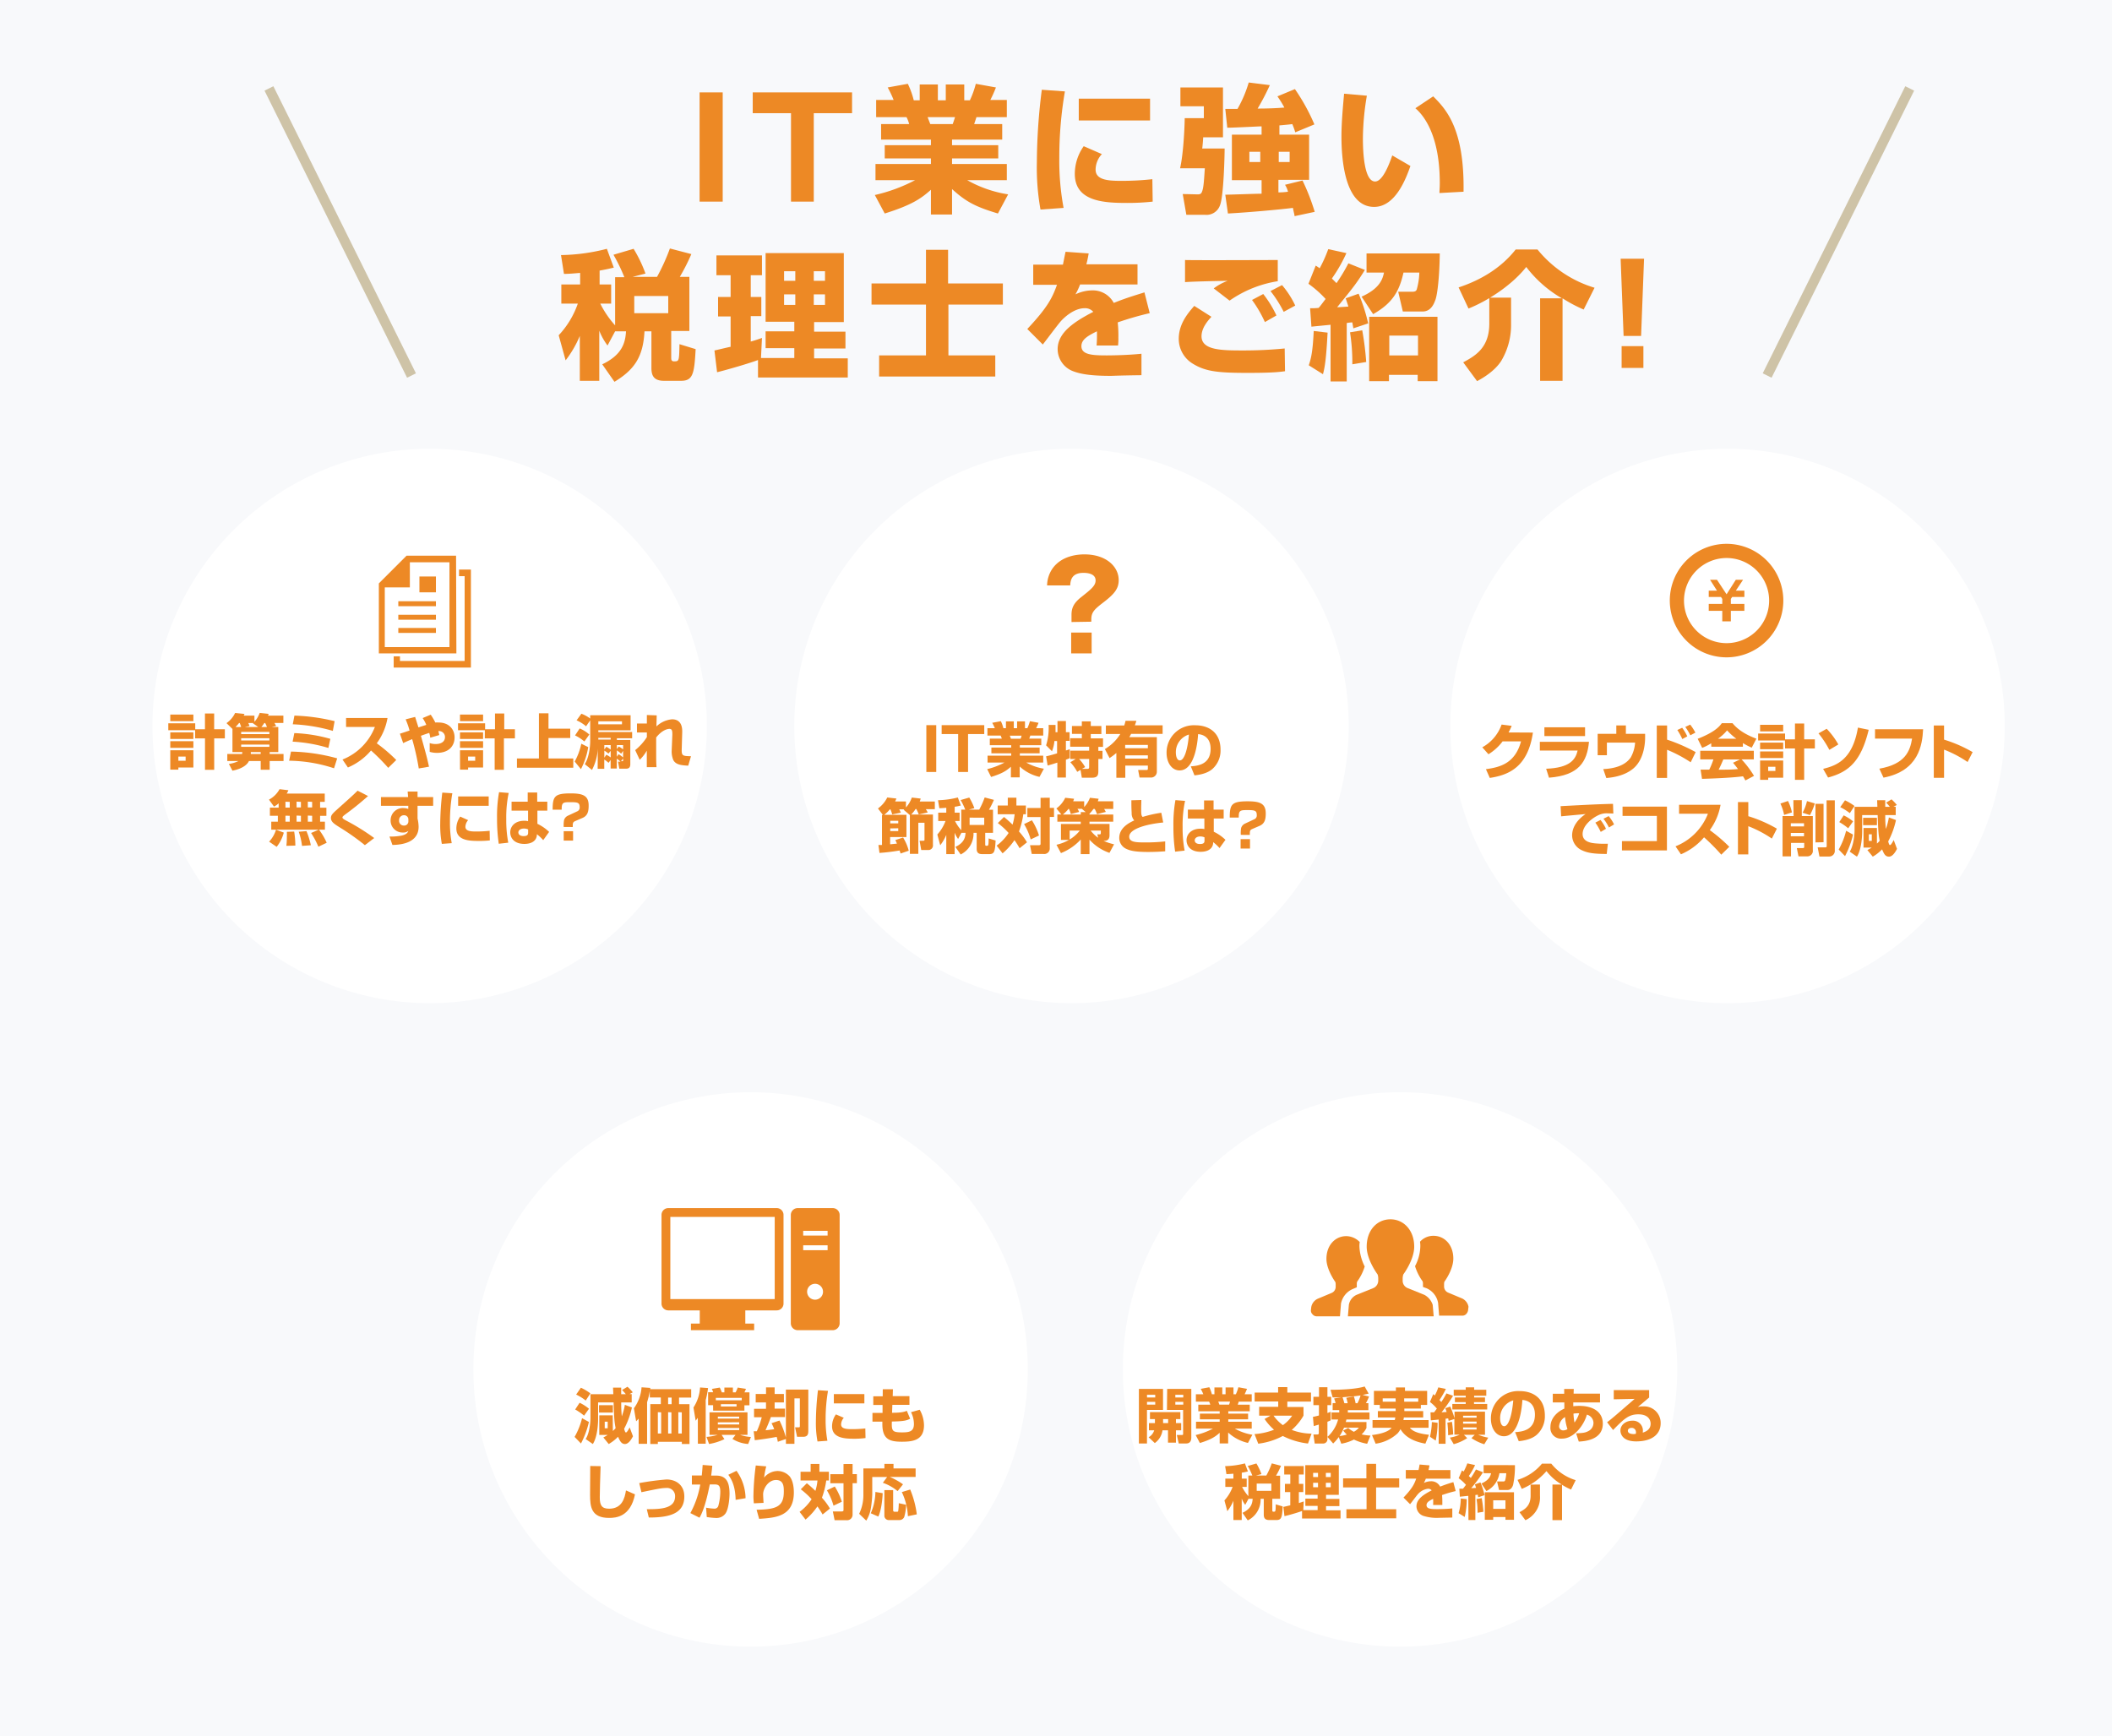 <svg xmlns="http://www.w3.org/2000/svg" viewBox="0 0 640 526.1"><defs><style>.cls-1{fill:#f8f9fb;}.cls-2{fill:#ed8925;}.cls-3{fill:none;stroke:#cec3a7;stroke-miterlimit:10;stroke-width:3px;}.cls-4{fill:#fff;}</style></defs><g id="レイヤー_2" data-name="レイヤー 2"><g id="レイヤー_1-2" data-name="レイヤー 1"><rect class="cls-1" width="640" height="526.1"/><g id="レイヤー_3" data-name="レイヤー 3"><path class="cls-2" d="M219,28V61.1h-7V28Z"/><path class="cls-2" d="M246.6,34.3V61.1h-6.9V34.3H228.1V28h30.1v6.3Z"/><path class="cls-2" d="M265.1,59.1a49.83,49.83,0,0,0,12.2-4.5h-12V49.7h16.8V48h-14V44h14V42.3H267V37.6h8.5a9.26,9.26,0,0,0-.8-2.1h-9.2V30.3h5.3a32.63,32.63,0,0,0-1.8-3.8l6.1-1.1a25.59,25.59,0,0,1,1.8,5h1.8V25.6h5.5v4.8h2.4V25.6h5.6v4.8h1.7a27.52,27.52,0,0,0,1.8-5l6.1,1.1a38,38,0,0,1-1.7,3.8h5v5.2h-9.2l-.7,2.1h8.5v4.7H288.5V44h14v4h-14v1.7h16.6v4.9h-12a36.43,36.43,0,0,0,12.4,4.3l-3.1,5.8c-6.6-2-9.5-3.4-13.9-7.4V65h-6.4V57.5c-2.9,2.6-5.7,4.6-14,7.2Zm16-23.6c.1.3.7,1.8.8,2.1h6.8c.1-.3.3-.8.7-2.1Z"/><path class="cls-2" d="M322.7,27.7A118,118,0,0,0,321,47.8,78,78,0,0,0,322.3,63l-7,.5a71.81,71.81,0,0,1-1.1-14.2,178.25,178.25,0,0,1,1.5-22.1Zm11.2,19a7,7,0,0,0-1.9,4.7c0,2.9,3.2,3.4,7.3,3.4a82.06,82.06,0,0,0,9.9-.5l.1,6.8a70.37,70.37,0,0,1-7.6.4c-6.9,0-16-.3-16-8.8a14.54,14.54,0,0,1,2.7-8.4Zm14.6-16.8v6.6H326.9V29.9Z"/><path class="cls-2" d="M357.7,26.5h12.9V41.6h-6c0,.5-.2,2.9-.3,3.4h6.8c0,2.3-.3,14.5-1.4,17.2a4.33,4.33,0,0,1-4.5,2.9h-5.7l-1.1-6.3,4.4.1c.6,0,1.1,0,1.4-.7.5-1.2.6-2.7.9-7.2h-7.5c1.1-4.8,1.4-13.5,1.4-15.2h5.8V32.2h-7.1V26.5Zm24.1,11.8c-8.4.4-9.3.4-9.9.4l-.6-5.7H375a36.93,36.93,0,0,0,3.4-8l6.4.8a73.17,73.17,0,0,1-3.7,7.1c2.9,0,5.5-.1,8.1-.3a29.76,29.76,0,0,0-2.1-3.4l5.3-2.2a60.23,60.23,0,0,1,5.9,10.7l-5.8,2.4a20.32,20.32,0,0,0-.9-2.5c-.6.1-1.6.2-3.9.4v2.8h9V54.5h-9.3v3.8a19.37,19.37,0,0,0,2.9-.2,6.94,6.94,0,0,0-.9-2.1l5.3-1.3a64.44,64.44,0,0,1,3.7,9.5l-6.1,1.3c-.1-.8-.3-1.3-.5-2.5-3.9.5-13.9,1.4-19.7,1.7l-.8-5.7c1.6,0,9.2-.3,11-.3V54.6h-9V40.8h9V38.3ZM378.6,46v3.1h3.3V46Zm8.9,0v3.1h3.3V46Z"/><path class="cls-2" d="M414.2,29A79.35,79.35,0,0,0,413,41.9c0,3.8.3,13.1,3.7,13.1,2.1,0,4-4.4,5.2-7.9l5.5,3.2c-1.3,3.7-4.5,12.4-11,12.4-8.9,0-9.9-14.4-9.9-21.4,0-4.3.5-9.5.8-12.9Zm22,29.5c0-.8.1-1.7.1-3,0-14.3-4.7-20.4-7.4-22.7l5.4-3.6c3.8,3.8,9.5,9.7,9.2,28.9Z"/><path class="cls-2" d="M186.4,100.4l-2.3,4.3a18.82,18.82,0,0,1-2.5-4.5v15.2h-5.9V101.8a32.63,32.63,0,0,1-4.3,7.4l-2.1-7.6a26.87,26.87,0,0,0,5.8-9.6h-5V86.2h5.7V82.7c-2.3.2-3.6.3-4.9.3l-.9-5.7a58.72,58.72,0,0,0,13.9-1.9l2.1,5.7c-1.3.3-2.1.5-4.3.9v4.2h3.5V92h-3.3a29,29,0,0,0,4.5,6.6V84h2.8a54.23,54.23,0,0,0-3.3-6.8l6.1-1.8a41.2,41.2,0,0,1,3.6,7.5l-3.9,1h7.4a61.61,61.61,0,0,0,3.9-8.6l6.5,1.7a60.69,60.69,0,0,1-3.5,6.9h2.9v16.4h-5.5v8.2c0,.3,0,1,.8,1,1.6,0,1.6,0,1.7-5.2l4.9,1.5c-.4,7.4-.8,9.6-4.4,9.6h-5.2c-3.1,0-3.8-1.6-3.8-3.9V100.4h-2.1c-.4,7.7-3,11.6-9.1,15.3l-3.7-5.3c6.1-2.9,7-6.6,7.2-10Zm5.8-10.7v5.2h10.3V89.7Z"/><path class="cls-2" d="M229.7,109.1c-2.3.9-9.5,3-12.4,3.7l-.8-6.6c.2,0,4.2-1,4.9-1.1V95.9h-3.8V90h3.8V83.4h-4.3v-6h13.8v6h-3.4V90h3.2v5.8h-3.2v7.7a34.6,34.6,0,0,0,3.4-1.1l-.3,6.1h10.1v-3H232v-5.1h8.7V97.5H232V76.7h23.7V97.6h-9v2.9h9.5v5.1h-9.5v3h10.2v5.8H229.7v-5.3Zm7.9-26.9v2.9H241V82.2Zm0,7v3.2H241V89.2Zm9-7v2.9H250V82.2Zm0,7v3.2H250V89.2Z"/><path class="cls-2" d="M287.4,85.9h16.5v6.4H287.4v15.4h14.2v6.4H266.4v-6.4h14.2V92.3H264.1V85.9h16.5V75.7h6.7V85.9Z"/><path class="cls-2" d="M329.9,76.8a32.9,32.9,0,0,1-.7,3.3h15.5v6.1H327.3a20.18,20.18,0,0,1-1.4,3,12,12,0,0,1,5-1.2,7.15,7.15,0,0,1,6.6,3.8c4.2-1.7,7.5-2.6,9.3-3.2l1.6,6.3a93.91,93.91,0,0,0-9.7,2.8,35.4,35.4,0,0,1,.2,4.6,17,17,0,0,1-.1,2.4h-6.5a39.24,39.24,0,0,0,.1-4.3c-2.6,1.3-4.7,2.4-4.7,4.5,0,2.6,3.3,2.8,7.6,2.8.4,0,5.8,0,10.6-.5v6.5c-7.6.1-8.4.2-9.4.2-6.2,0-9.2-.6-11.3-1.4a7.18,7.18,0,0,1-4.7-6.7c0-5,5-8.3,10.8-11.3a3.27,3.27,0,0,0-2.6-1.1c-3.3,0-6.3,2.9-7.2,3.9s-4.7,6.1-5.5,7.1l-4.7-4.7c6.2-6.6,7.6-9.5,9-13.4h-7.2V80.2h9c.3-1.4.5-2.6.8-3.9Z"/><path class="cls-2" d="M367.1,96c-1,1.1-3,3.3-3,5.9,0,4.2,6,4.3,12.3,4.3a128.42,128.42,0,0,0,12.9-.6l.1,6.9c-1.6.2-3.5.5-11.3.5-8.9,0-12.7-.4-16.5-2.7a8.78,8.78,0,0,1-4.4-7.6c0-4.2,2.3-7.3,4.7-10Zm20.2-10.8a35,35,0,0,0-14.7,5.9l-4.8-3.7a16.21,16.21,0,0,1,4.2-2.3c-.9,0-10.9.2-12.9.4V78.8c4.5.1,24.1,0,28.1,0v6.4Zm-4,12.4a36.85,36.85,0,0,0-3.9-6.7l3.4-1.8a32.67,32.67,0,0,1,4,6.5Zm5.7-3.1a37.21,37.21,0,0,0-4-6.3l3.5-1.8a27.61,27.61,0,0,1,4,6.2Z"/><path class="cls-2" d="M403.4,98.4c-3,.3-4.2.4-6,.6l-.4-5.6a17.1,17.1,0,0,0,2.6-.1c.7-.8,1.4-1.8,2.1-2.7a32.44,32.44,0,0,0-5.2-4.6l2.2-5.5a12.49,12.49,0,0,1,1.2.8,41.57,41.57,0,0,0,2.6-5.8l5.5,1.2a45.41,45.41,0,0,1-4.4,7.7l1.4,1.4a54,54,0,0,0,3.6-6l5,2c-2.6,4.2-3.7,5.5-8.4,11.3.3,0,.6,0,3.4-.2-.3-1-.5-1.5-.8-2.5l3.9-1.4a53.09,53.09,0,0,1,2.9,9l-4.5,1.5c-.1-.7-.2-1.1-.3-1.8a9.6,9.6,0,0,0-1.7.2v17.7h-4.9V98.4Zm-1.1,2.4c-.4,7.6-.8,10.4-1.4,12.6l-4.3-2.7c.8-2.4,1.2-4.4,1.5-10.4Zm10.5-.7a89.17,89.17,0,0,1,1.2,9.6l-4.2.7a59.82,59.82,0,0,0-.7-9.7Zm23.5-23.3c-.1,7.1-.7,12.2-1.3,14-.3.7-1.1,3.6-3.9,3.6h-6l-1.4-6h4.4c1,0,1.2-.5,1.3-1a20.31,20.31,0,0,0,.7-4.8h-4.8c-1.3,5.8-3.4,9.3-9.2,12.6l-3.5-5.3c5.8-2.6,6.4-5.6,6.8-7.3h-5.3V76.8ZM435.6,96v19.5h-6v-1.9h-8.7v1.9h-6V96ZM421,101.7v6h8.7v-6Z"/><path class="cls-2" d="M473.3,90.4a36.47,36.47,0,0,1-10.8-9.5c-3.9,5-11,10-17.5,12.6l-3-6.4c6.7-2.2,12.9-5.9,17.3-11.5h6.6a35.4,35.4,0,0,0,17.3,11.6l-3.3,6.6a42.34,42.34,0,0,1-6.4-3.4v25h-6.8v-25Zm-15.4,0v7.9a21.12,21.12,0,0,1-3,11.1c-2,3.1-5.6,5.2-7.3,6.1l-4.2-5.7c3.5-1.9,7.9-4.3,7.9-11.7V90.2h6.6Z"/><path class="cls-2" d="M498.2,78.4l-.9,23.4H492l-.9-23.4Zm-.2,26.5v6.6h-6.6v-6.6Z"/><line class="cls-3" x1="81.5" y1="26.8" x2="124.7" y2="113.8"/><line class="cls-3" x1="578.7" y1="26.8" x2="535.5" y2="113.8"/></g><circle class="cls-4" cx="424.25" cy="415" r="84"/><path class="cls-2" d="M345.12,420.89h7.31v6.37h-4.86v10.17h-2.45Zm2.46,1.78v.83h2.49v-.83Zm0,2.16v.83h2.49v-.83Zm2.4,6.43v-1.21h-1.51v-2.12h9.21v2.12h-1.33v1.21h1.59v2.18h-1.59v3.74h-2.41v-3.74h-1.67a5.71,5.71,0,0,1-2.33,3.87l-1.87-1.77a3.61,3.61,0,0,0,1.69-2.1h-1.6v-2.18Zm4,0v-1.21h-1.53v1.21Zm-.29-10.37H361v14.74c0,.33,0,1.8-1.53,1.8h-2.28l-.58-2.57h1.48c.39,0,.43-.07.43-.38v-7.22h-4.9Zm2.47,1.78v.83h2.41v-.83Zm0,2.16v.83h2.41v-.83Z"/><path class="cls-2" d="M362.32,434.88a21.58,21.58,0,0,0,5.24-1.95h-5.13v-2.09h7.17v-.72h-6v-1.73h6v-.72h-6.48v-2h3.63a4.29,4.29,0,0,0-.36-.92h-4v-2.23h2.25a11.12,11.12,0,0,0-.79-1.64l2.61-.49a10.62,10.62,0,0,1,.78,2.13h.77v-2.07h2.38v2.07h1v-2.07h2.39v2.07h.72a12.89,12.89,0,0,0,.77-2.13l2.62.49c-.17.41-.44,1.08-.74,1.64h2.16v2.23h-3.93l-.3.92h3.63v2h-6.5v.72h6v1.73h-6v.72h7.1v2.09h-5.13a16.12,16.12,0,0,0,5.33,1.86l-1.34,2.48a13.15,13.15,0,0,1-6-3.15v3.3H369.6v-3.23c-1.26,1.12-2.43,2-6,3.1Zm6.85-10.14.34.92h2.93a4.89,4.89,0,0,0,.29-.92Z"/><path class="cls-2" d="M385,429h-3.44v-2.67h5.78v-1.63H380.2V422h7.11v-1.64h2.79V422h7.17v2.74H390.1v1.63H395V429a16.72,16.72,0,0,1-3.56,4.32,17.23,17.23,0,0,0,6,1.13l-1.08,3a22.62,22.62,0,0,1-7.63-2.29,21.36,21.36,0,0,1-7.44,2.34l-1.13-2.91a20.07,20.07,0,0,0,5.91-1.32,16.76,16.76,0,0,1-2.87-3.26Zm.92,0a12.76,12.76,0,0,0,2.83,2.88,10.92,10.92,0,0,0,2.82-2.88Z"/><path class="cls-2" d="M397.86,429.37c.45-.09.91-.18,1.82-.42v-3.13H398v-2.54h1.7v-2.9h2.55v2.9h1.15v2.54h-1.15v2.38l1-.36v2.57a7.73,7.73,0,0,1-1,.43v5.31a1.28,1.28,0,0,1-1.29,1.3H398.4L398,434.7h1.2c.26,0,.44-.06.44-.47v-2.52c-1,.3-1.19.36-1.54.45Zm17-6.16a15.21,15.21,0,0,1-.94,2h.74v2.12h-6.23a5.59,5.59,0,0,1,0,.72H415v2.12h-7c-.13.53-.15.62-.18.76h6.26v1.8a6.73,6.73,0,0,1-1.47,1.95,15.26,15.26,0,0,0,2.68.36l-1,2.48a14.81,14.81,0,0,1-4-1.28,13.49,13.49,0,0,1-3.83,1.26l-.79-2a13,13,0,0,1-1.68,1.94l-1.74-2a10.76,10.76,0,0,0,3.24-5.28h-2v-2.12h2.34c0-.29,0-.45,0-.72h-2v-2.12h.9a10.6,10.6,0,0,0-.45-1.41l2.3-.4c-1.54.11-2.16.09-2.75.09l-.63-2.32c3.29,0,7.81-.2,10.33-1l1.21,2.16c-.43.11-.72.18-1.85.4Zm-7.57,9.43a17.06,17.06,0,0,1-1.35,2.54,10.7,10.7,0,0,0,2.18-.45,10.93,10.93,0,0,1-1.1-1.22l1.53-.79a8.11,8.11,0,0,0,1.71,1.17,4.79,4.79,0,0,0,1.52-1.25Zm4.05-7.41a10.22,10.22,0,0,0,.94-2.35c-1.62.24-2.5.31-5.45.54.09.24.37,1.1.55,1.81h1a12.86,12.86,0,0,0-.41-1.63l2.28-.43a11.13,11.13,0,0,1,.53,2.06Z"/><path class="cls-2" d="M422.9,426.85h-4.77v-1.1h-1.79V421.5H423v-1.05h2.75v1.05h6.72v4.25h-1.91v1.1h-5v.77h5.71v1.93h-5.86a5.53,5.53,0,0,1-.14.79h7.63v2.34h-5.67c.52.59,1.51,1.66,5.8,2.12l-1.1,2.69c-1.74-.33-5.67-1.16-7.54-4.4a6.6,6.6,0,0,1-.85,1.25,12.31,12.31,0,0,1-6.68,3.16l-1.1-2.62c1.08-.15,4.63-.58,5.94-2.2h-5.78v-2.34h6.76c0-.22.07-.34.14-.79h-5.29v-1.93h5.42Zm0-3.08H419v1h3.95Zm2.61,1h4.26v-1h-4.26Z"/><path class="cls-2" d="M433.48,428c.4,0,.41,0,1.08,0,.2-.26.4-.51.85-1.14a12.44,12.44,0,0,0-2.09-2l1-2.38c.08.05.38.34.47.41a15,15,0,0,0,1.06-2.46l2.29.47a24.07,24.07,0,0,1-1.94,3.36c.14.15.3.31.55.62a25.09,25.09,0,0,0,1.57-2.62l2,.72a44.38,44.38,0,0,1-3.48,5l1.53-.09a10.58,10.58,0,0,0-.4-1.14l1.5-.5a28.23,28.23,0,0,1,1.3,3.54v-2H450v7h-2.07a14.77,14.77,0,0,0,3.06.88l-1.21,2a15.13,15.13,0,0,1-3.89-1.86l1-1h-3.28l1,1a14.62,14.62,0,0,1-4.09,1.84l-1.17-2a10.8,10.8,0,0,0,3-.9h-1.63v-4.74l-1.73.58c-.09-.52-.11-.58-.15-.75-.21,0-.34.05-.79.1v7.58h-2.09v-7.34l-2.38.25Zm2.16,3.17a26.91,26.91,0,0,1-.58,5.38l-1.74-1.15a21.32,21.32,0,0,0,.57-4.46Zm4.34-.3a31.63,31.63,0,0,1,.38,3.83l-1.53.23a32.31,32.31,0,0,0-.24-3.81Zm4.18-10.45h2.55v.74h3.68v1.8h-3.68v.54H450v1.41h-3.33v.55h4v1.66H440.1v-1.66h4.06v-.55h-3.28v-1.41h3.28v-.54h-3.64v-1.8h3.64Zm-.8,8.61v.59h4.09V429Zm0,1.76v.63h4.09v-.63Zm0,1.79v.63h4.09v-.63Z"/><path class="cls-2" d="M459.13,434c1.95-.14,6-.47,6-5.31,0-3-1.75-4.29-3.8-4.45-.09,1.57-.77,11-5.6,11-2.43,0-3.94-2.46-3.94-5.29a8.26,8.26,0,0,1,8.73-8.39c4.14,0,7.62,2.27,7.62,7.4a7.5,7.5,0,0,1-2.45,5.83c-1.76,1.55-4.5,1.84-5.46,1.95Zm-4.54-4.11c0,.69.2,2.31,1.23,2.31,1.37,0,2.39-3.53,2.74-7.83A5.55,5.55,0,0,0,454.59,429.92Z"/><path class="cls-2" d="M474,420.92h2.9l-.05,1.41h8V425h-8.1c0,.34,0,.79,0,1.15a14.72,14.72,0,0,1,1.85-.11c4.16,0,7.1,1.84,7.1,5.38,0,5-5.55,5.33-7.28,5.44l-.81-2.5c2.09-.11,2.72-.15,3.73-.69a2.77,2.77,0,0,0,1.53-2.43,2.62,2.62,0,0,0-2-2.54c-.81,3-3.82,7.26-7.51,7.26a3.22,3.22,0,0,1-3.53-3.53c0-2.84,2.3-4.73,4.21-5.56,0-.94,0-1.48,0-1.87h-3.5v-2.63H474Zm.22,8.52a3.64,3.64,0,0,0-1.76,2.72,1.21,1.21,0,0,0,1.24,1.31,2.52,2.52,0,0,0,1.29-.38A16.26,16.26,0,0,1,474.25,429.44Zm4.29-1.15a7.82,7.82,0,0,0-1.7.1,17.87,17.87,0,0,0,.31,2.7A9.38,9.38,0,0,0,478.54,428.29Z"/><path class="cls-2" d="M499.74,421.25v2.25c-2.72,2.3-2.88,2.45-3.46,2.91a4.58,4.58,0,0,1,1.61-.21,5,5,0,0,1,5.34,5.13c0,3-2.25,5.47-7.43,5.47-4.67,0-4.76-2.9-4.76-3.27,0-1.9,1.84-3,3.57-3a3,3,0,0,1,3.24,3,4.82,4.82,0,0,1-.05.62c1.53-.47,2.39-1.34,2.39-2.7,0-1.1-.68-2.85-3.73-2.85-2.88,0-4.34,1.37-7.65,4.75L487,431c1.48-1.12,2.16-1.71,8.34-7.08l-6.32.13v-2.79Zm-4,12.82a1.28,1.28,0,0,0-1.29-1.37c-.69,0-1.16.34-1.16.88,0,.92,1.3,1,1.71,1a3.44,3.44,0,0,0,.69-.07A1.92,1.92,0,0,0,495.76,434.07Z"/><path class="cls-2" d="M378.34,454.19l-1,1.85a8.44,8.44,0,0,1-1.06-1.91v6.5h-2.52V454.8a14,14,0,0,1-1.84,3.15l-.88-3.26a12.61,12.61,0,0,0,2.48-4.1h-2.21v-2.51h2.45v-1.49c-1,.09-1.54.11-2.11.14l-.4-2.43a26.49,26.49,0,0,0,6-.83l.9,2.43a13.18,13.18,0,0,1-1.85.38v1.8h1.49v2.51h-1.4a12.82,12.82,0,0,0,1.9,2.8v-6.24h1.21a20.42,20.42,0,0,0-1.4-2.9l2.63-.76a18.33,18.33,0,0,1,1.53,3.22l-1.68.44h3.15a24.54,24.54,0,0,0,1.66-3.69l2.79.73a22.77,22.77,0,0,1-1.5,3h1.23v7h-2.36v3.51c0,.11,0,.41.32.41.67,0,.69,0,.72-2.23l2.11.63c-.18,3.19-.32,4.12-1.89,4.12h-2.21c-1.34,0-1.64-.7-1.64-1.67v-4.77H382a7,7,0,0,1-3.89,6.55l-1.6-2.29c2.63-1.24,3-2.84,3.08-4.26Zm2.48-4.61v2.21h4.43v-2.21Z"/><path class="cls-2" d="M394.56,457.9a54.62,54.62,0,0,1-5.33,1.56l-.33-2.81c.09,0,1.78-.41,2.09-.48v-4h-1.62v-2.49H391v-2.84h-1.84v-2.56h5.91v2.56h-1.48v2.84h1.35v2.49h-1.35v3.31c.8-.23,1.1-.36,1.48-.49l-.13,2.63h4.34v-1.28h-3.72v-2.19h3.72V453h-3.74V444H405.7V453h-3.87v1.23h4.05v2.19h-4.05v1.28h4.39v2.47H394.56Zm3.36-11.55v1.25h1.48v-1.25Zm0,3v1.35h1.48v-1.35Zm3.86-3v1.25h1.47v-1.25Zm0,3v1.35h1.47v-1.35Z"/><path class="cls-2" d="M417,448H424v2.75H417v6.61h6.1v2.75H408v-2.75h6.11v-6.61H407V448h7.06v-4.4H417Z"/><path class="cls-2" d="M433.18,444.07c-.14.79-.21,1.06-.3,1.42h6.64v2.61h-7.45a8.3,8.3,0,0,1-.6,1.3,5,5,0,0,1,2.13-.52,3,3,0,0,1,2.81,1.63,39.49,39.49,0,0,1,4-1.36l.71,2.71a34.08,34.08,0,0,0-4.14,1.21,18.5,18.5,0,0,1,.09,2c0,.43,0,.74,0,1h-2.79a17.21,17.21,0,0,0,0-1.86c-1.1.56-2,1-2,1.93,0,1.13,1.4,1.19,3.27,1.19.18,0,2.49,0,4.54-.22l0,2.77-4,.08a13.29,13.29,0,0,1-4.86-.62,3.1,3.1,0,0,1-2-2.88c0-2.14,2.12-3.54,4.62-4.82a1.39,1.39,0,0,0-1.11-.49,4.84,4.84,0,0,0-3.1,1.68c-.41.45-2,2.61-2.34,3l-2-2c2.66-2.82,3.24-4,3.85-5.74H426v-2.61h3.86c.14-.59.23-1.1.32-1.67Z"/><path class="cls-2" d="M444.94,453.3l-2.56.26-.16-2.42c.61,0,.81,0,1.11,0,.29-.34.62-.79.9-1.17a12.8,12.8,0,0,0-2.21-2l1-2.37c.2.12.35.23.51.34a18,18,0,0,0,1.12-2.48l2.34.52a20.31,20.31,0,0,1-1.89,3.31c.26.25.41.42.61.59,1-1.51,1.28-2.07,1.55-2.57l2.14.85a41.81,41.81,0,0,1-3.58,4.82l1.47-.09a11,11,0,0,0-.36-1.06l1.69-.59a21.79,21.79,0,0,1,1.25,3.85l-1.93.65c-.05-.29-.07-.45-.13-.78l-.73.09v7.58h-2.09Zm-.47,1a25.5,25.5,0,0,1-.61,5.4L442,458.56a15.48,15.48,0,0,0,.65-4.45ZM449,454a37.48,37.48,0,0,1,.52,4.13l-1.78.3a23.26,23.26,0,0,0-.31-4.16Zm10.07-10a26.94,26.94,0,0,1-.56,6c-.11.31-.49,1.53-1.68,1.53h-2.57l-.6-2.59h1.89a.52.52,0,0,0,.58-.43,9.74,9.74,0,0,0,.31-2.06h-2.07a7.3,7.3,0,0,1-3.95,5.41l-1.51-2.29c2.47-1.1,2.76-2.41,2.92-3.12h-2.25v-2.46Zm-.29,8.21v8.35h-2.58v-.83h-3.71v.83h-2.55v-8.35Zm-6.29,2.45v2.59h3.71v-2.59Z"/><path class="cls-2" d="M473.27,449.88a16.06,16.06,0,0,1-4.64-4.08,20,20,0,0,1-7.49,5.4l-1.28-2.74a15.37,15.37,0,0,0,7.4-4.91h2.83a15.1,15.1,0,0,0,7.39,5l-1.4,2.85a21.35,21.35,0,0,1-2.74-1.44v10.71h-2.9V449.88Zm-6.61,0v3.41a7.56,7.56,0,0,1-4.41,7.4l-1.8-2.43c1.5-.81,3.37-1.86,3.37-5v-3.37Z"/><g id="_3人" data-name="3人"><path class="cls-2" d="M411.15,390.1v-.8a2.77,2.77,0,0,1,.1-.9,15.57,15.57,0,0,0,2.3-4.6,14.83,14.83,0,0,1-1.6-6,6.15,6.15,0,0,1,.1-1.4,5.76,5.76,0,0,0-4.1-1.8c-3.3,0-6,2.7-6,6.9,0,3.3,2.7,7,2.7,7a2.77,2.77,0,0,1,.1.9v.6a2,2,0,0,1-1.2,1.8l-4.3,1.8a3.47,3.47,0,0,0-1.9,2.5l-.1.9a1.54,1.54,0,0,0,.5,1.3,1.61,1.61,0,0,0,1.3.6h7l.3-3.7v-.1a6.12,6.12,0,0,1,3.4-4.4Z"/><path class="cls-2" d="M445,396a3.47,3.47,0,0,0-1.9-2.5l-4.3-1.8a2,2,0,0,1-1.2-1.8v-.6a2.77,2.77,0,0,1,.1-.9s2.7-3.6,2.7-7c0-4.2-2.7-6.9-6-6.9a5.39,5.39,0,0,0-4.1,1.8,6.6,6.6,0,0,1,.1,1.4,13.39,13.39,0,0,1-1.6,6,15.57,15.57,0,0,0,2.3,4.6,2.77,2.77,0,0,1,.1.9v.8l1.1.4a6,6,0,0,1,3.5,4.5v.1l.3,3.7h7a1.61,1.61,0,0,0,1.3-.6,2.11,2.11,0,0,0,.5-1.3Z"/><path class="cls-2" d="M431.65,392.4l-5.2-2.1a2.4,2.4,0,0,1-1.4-2.2v-.8a4.25,4.25,0,0,1,.2-1.1s3.3-4.4,3.3-8.4c0-5-3.2-8.3-7.2-8.3s-7.2,3.2-7.2,8.3c0,4,3.3,8.4,3.3,8.4a3.59,3.59,0,0,1,.2,1.1v.8a2.46,2.46,0,0,1-1.4,2.2l-5.2,2.1a4.13,4.13,0,0,0-2.3,3l-.3,3.5h26l-.3-3.5A5.34,5.34,0,0,0,431.65,392.4Z"/></g><circle class="cls-4" cx="227.45" cy="415" r="84"/><path class="cls-2" d="M178.46,430.91a26.81,26.81,0,0,1-2.41,6.53l-1.93-2a21.7,21.7,0,0,0,2.26-5.67Zm-2.82-5.82a13.28,13.28,0,0,1,2.84,1.82L177,429a17.86,17.86,0,0,0-2.7-1.87Zm.39-4.55a15.08,15.08,0,0,1,2.88,1.71l-1.42,2.17a15,15,0,0,0-2.9-1.81Zm9.69,13.1a6.34,6.34,0,0,0,.83-.86c-.4-2-.43-2.81-.61-7.78h-4.7v5.1c0,.27,0,5-1.59,7.5l-2.18-1.51c1.05-1.56,1.46-4.59,1.46-6.5V422.5h6.92c0-.27-.08-1.87-.08-2h2.47c0,.06,0,1.77,0,2h1.4a12,12,0,0,0-1.13-1.26l1.62-1a11.78,11.78,0,0,1,1.62,1.69l-1,.54h.67V425h-3.17a36.59,36.59,0,0,0,.18,4.21,19.71,19.71,0,0,0,.92-3.49l2.14.79a24.8,24.8,0,0,1-2.36,6.47c.29,1.11.44,1.11.58,1.11s.43-.25,1.1-1.53l1,2.69c-.43.84-1.31,2.35-2.43,2.35-1,0-1.51-.82-2.09-2.21a12.56,12.56,0,0,1-2.83,2.21l-1.63-2a13.33,13.33,0,0,0,1.33-.76h-2.56v-5.94h4.07Zm-4.2-7.81h4.2v2.23h-4.2Zm1.73,5v2h.9v-2Z"/><path class="cls-2" d="M193.53,429.9c-.2.23-.36.41-.76.81l-.68-3.93a12.25,12.25,0,0,0,2.32-6.37l2.65.18c0,.23,0,.29-.06.4h12.45v2.53h-3.68v2h3.17v12.07h-2.32v-.67h-7.27v.67h-2.29V425.5h3.19v-2h-3.34v-2a23.07,23.07,0,0,1-.82,3.43v12.61h-2.56Zm5.82-1.95v6.47h1V428Zm3.11,0v6.47h1V428Zm0-4.43v2h1.06v-2Zm3.09,4.43v6.47h1.05V428Z"/><path class="cls-2" d="M211.46,429.63c-.16.27-.33.47-.65.9l-.67-4a12.32,12.32,0,0,0,2-6.07l2.42.18a25.38,25.38,0,0,1-.71,3.65V437.5h-2.37Zm2.63,5.81a16.25,16.25,0,0,0,3.36-.61H215V428h11.51v6.82h-2.26a13.16,13.16,0,0,0,3.3.65l-.83,2.12a10.38,10.38,0,0,1-4.77-1.54l.95-1.23h-4.23l.85,1.3a17.55,17.55,0,0,1-4.65,1.47Zm2-9.61h-1.51V421.9h1.51c0-.14-.23-.7-.38-1l2.4-.41a13.71,13.71,0,0,1,.63,1.45h.77v-1.45h2.58v1.45h.83a11.35,11.35,0,0,0,.63-1.45l2.5.39a10.28,10.28,0,0,1-.47,1.06h1.53v3.93h-1.53v1.62H216.1Zm8.68-1.48v-.74h-7.85v.74Zm-7.24,4.94v.61H224v-.61Zm0,1.74v.63H224V431Zm0,1.71v.63H224v-.63Zm.92-7.22v.71h4.75v-.71Z"/><path class="cls-2" d="M235.7,436.92a12.67,12.67,0,0,0-.34-1.48c-2.41.44-4.23.72-6.64,1l-.33-2.7c.19,0,.8,0,.94,0a24.9,24.9,0,0,0,1.5-4.25H228.5v-2.56h3.62V425H229v-2.56h3.13v-2h2.61v2h2.81V425h-2.81v1.87h3.14v2.56H233.6c-.63,1.74-1,2.57-1.62,4,.09,0,1.53-.16,2.63-.32a15.06,15.06,0,0,0-.81-1.82l2.41-.81a28.05,28.05,0,0,1,1.94,5.15V421.11h6.79V433.5c0,.83,0,1.91-1.56,1.91h-1.84l-.61-2.87h1c.36,0,.45,0,.45-.46v-8.32h-1.64v13.77h-2.58v-1.46Z"/><path class="cls-2" d="M250.91,421.49a50.13,50.13,0,0,0-.72,8.62,34.43,34.43,0,0,0,.54,6.5l-3,.22a30.06,30.06,0,0,1-.49-6.07,84.75,84.75,0,0,1,.63-9.47Zm4.79,8.16a3.19,3.19,0,0,0-.82,2c0,1.23,1.36,1.44,3.11,1.44a37.21,37.21,0,0,0,4.23-.21l.06,2.91A27.67,27.67,0,0,1,259,436c-2.95,0-6.86-.14-6.86-3.78a6.21,6.21,0,0,1,1.17-3.6Zm6.23-7.19v2.83h-9.25v-2.83Z"/><path class="cls-2" d="M267.51,421h3.08l-.07,2.09h5.07v2.63h-5.18l-.09,2.41c3,0,3.78-.32,4.48-.59l1,2.39c-1,.52-1.84.79-5.54.85-.09,2.84.1,3.29,3.07,3.29,2.2,0,3.62-.23,3.62-2.56a8.12,8.12,0,0,0-.88-3.56l2.63-.74A9.72,9.72,0,0,1,280,431.9c0,4.62-3.45,5-6.75,5-3.8,0-5.87-.83-5.87-5.38v-.7h-3v-2.65h3.06l0-2.41h-2.81v-2.63h2.86Z"/><path class="cls-2" d="M182,444.31c-.13,2.69-.25,8.84-.25,9.38,0,2.33.48,3.51,2.82,3.51,3.93,0,4.74-3.18,5.12-5.54l2.73,1.2c-1.37,6.83-5.78,7.13-7.83,7.13-5.4,0-5.78-3.31-5.78-7,0-1.37.05-7.47.05-8.73Z"/><path class="cls-2" d="M196,457.35c4.06,0,8.57-.11,8.57-3.89a2.44,2.44,0,0,0-2.72-2.54c-1.32,0-2.7.29-7.48,1.28l-.66-2.76a80.28,80.28,0,0,1,8.24-1.1c3,0,5.42,1.77,5.42,5.14,0,5-4.08,6.41-10.76,6.39Z"/><path class="cls-2" d="M215.84,444.17c-.07.83-.16,1.76-.34,3h1.57c3,0,4,2,4,5.46,0,1.62-.33,4.91-1.3,6.12a3.35,3.35,0,0,1-2.77,1.26,20.92,20.92,0,0,1-2.83-.29l-.2-2.83a17.32,17.32,0,0,0,2.43.29,1.19,1.19,0,0,0,1.26-.79,16.7,16.7,0,0,0,.61-4.32c0-1.66-.39-2.23-1.62-2.22l-1.56,0c-.51,2.45-1.51,7.37-3.12,10.08l-2.77-1.4a28,28,0,0,0,3-8.66l-2.54,0v-2.74h3c.15-1.49.18-2,.27-3.19Zm7.08,10.35c-.11-4.27-1.23-6.21-2.22-7.6l2.49-1.2a14.62,14.62,0,0,1,2.74,8.3Z"/><path class="cls-2" d="M232.19,444.37a27.79,27.79,0,0,0-.65,3.4,5.44,5.44,0,0,1,4.08-2,5,5,0,0,1,3.68,1.65c1.17,1.5,1.26,3.91,1.26,4.85,0,7.36-5.69,7.68-10.52,8l-.77-2.75c6-.11,8.25-.94,8.25-5.48,0-1.44,0-3.54-2.36-3.54s-3.91,2.63-3.91,4.34c0,.34.09,2,.13,2.59l-2.94.14c-.05-.5-.13-1.44-.13-2a79.18,79.18,0,0,1,.71-9.47Z"/><path class="cls-2" d="M244.5,449.48a34.69,34.69,0,0,1,2.59,2.32,15.56,15.56,0,0,0,.63-3.15h-5.13V446h3.06v-2.37h2.65V446h2.88v2.65h-.8a24.5,24.5,0,0,1-1.31,5.22,19.57,19.57,0,0,1,2.43,3.28l-2.23,1.8a25.91,25.91,0,0,0-1.57-2.45,19.26,19.26,0,0,1-3.6,4l-1.8-2.34a14.94,14.94,0,0,0,3.64-3.84,23.47,23.47,0,0,0-3.28-3Zm8.46,1a19,19,0,0,1,2.14,4.61l-2.52,1.19a18.86,18.86,0,0,0-2-4.65Zm5.4-6.84v3.08h1.3v2.75h-1.3V459a1.66,1.66,0,0,1-1.87,1.68h-3.58l-.53-2.65H255c.61,0,.61-.21.61-.54v-8h-4v-2.75h4v-3.08Z"/><path class="cls-2" d="M268.83,447.59h-4.51v5.29a33.26,33.26,0,0,1-.38,3.93,10.14,10.14,0,0,1-1.44,4l-2.15-2.07a13,13,0,0,0,1.28-5.51V445H268v-1.38h2.76V445h6.7v2.58h-7.82a20.62,20.62,0,0,1,4,2.23L272,451.87a14.07,14.07,0,0,0-4.47-2.52Zm-1.35,4.9c-.05,1.69-.41,5.22-1.33,7.09l-2.28-1a16.57,16.57,0,0,0,1.4-6.46Zm.51-.92h2.66v6.1a.41.41,0,0,0,.42.45h.81c.11,0,.27,0,.32-.29a20.42,20.42,0,0,0,.16-2.3l2.22.47a15,15,0,0,1-.58,3.74,1.59,1.59,0,0,1-1.46.9h-3.09a1.33,1.33,0,0,1-1.46-1.42Zm7.83-.18a29.2,29.2,0,0,1,2,7.52l-2.7.56a19.18,19.18,0,0,0-1.84-7.31Z"/><path class="cls-2" d="M235.38,366.1H202.52a2.06,2.06,0,0,0-2.06,2.06V395.1a2.06,2.06,0,0,0,2.06,2h9.53v4h-2.68v2h19.16v-2h-2.68v-4h9.53a2.06,2.06,0,0,0,2.05-2V368.16A2.06,2.06,0,0,0,235.38,366.1Zm-.62,27.57H203.13v-24.9h31.63v24.9Z"/><path class="cls-2" d="M252.34,366.1H241.73a2.09,2.09,0,0,0-2.09,2.1V401a2.09,2.09,0,0,0,2.09,2.1h10.61a2.1,2.1,0,0,0,2.1-2.1V368.2A2.1,2.1,0,0,0,252.34,366.1ZM247,393.86a2.41,2.41,0,1,1,2.4-2.41A2.41,2.41,0,0,1,247,393.86Zm3.79-15h-7.4v-1.48h7.4Zm0-4.44h-7.4V373h7.4Z"/><path class="cls-4" d="M523.5,136a84,84,0,1,1-84,84,84,84,0,0,1,84-84"/><path class="cls-2" d="M464.52,222c-1.5,10.17-7,12.85-13.07,13.74l-1.17-2.65c4.39-.59,8.86-1.82,10.64-8.43h-5.58a15.37,15.37,0,0,1-4.29,3.91l-1.87-2.11a12.64,12.64,0,0,0,5.85-6.89l3.06.39a20.16,20.16,0,0,1-.95,2Z"/><path class="cls-2" d="M481.51,224.81c-.58,6-3,10.17-12.12,10.86l-.86-2.71c7.18-.27,8.89-2.75,9.54-5.51H466.62v-2.64Zm-1.19-4.41v2.66H468V220.4Z"/><path class="cls-2" d="M492.69,219.84v2.54h5.83v1.2c0,2-.47,6.7-3.58,9.31-1.21,1-3.57,2.52-8.18,2.88l-.93-2.7c3.19-.16,6.55-.95,8.33-3.53a10.45,10.45,0,0,0,1.32-4.5h-8.54v3.82h-2.8v-6.48h5.65v-2.54Z"/><path class="cls-2" d="M505.18,219.86v4.28a51.7,51.7,0,0,1,8.66,3.78L512.33,231a41.44,41.44,0,0,0-7.15-3.79v8.54h-3.13V219.86Zm4.61,4.1a19,19,0,0,0-1.51-2.74l1.47-.68a15.08,15.08,0,0,1,1.55,2.61Zm2.43-1.13a16.48,16.48,0,0,0-1.53-2.54l1.49-.7a14.58,14.58,0,0,1,1.57,2.43Z"/><path class="cls-2" d="M518.55,225.24a15.27,15.27,0,0,1-2.74,1.39l-1.36-2.74c4.39-1.73,6.26-3.24,7.32-4.74H525c.77.92,2.61,3,7.24,4.7l-1.41,2.72a20.38,20.38,0,0,1-2.68-1.38v1.09h-9.58Zm10.35,11.27a14.26,14.26,0,0,0-.72-1.26c-3.06.43-9.18.69-12.42.77l-.43-2.79c.09,0,2.38,0,2.63,0a23.12,23.12,0,0,0,1.26-3.11h-4v-2.6h16.24v2.6h-3.72a30.4,30.4,0,0,1,3.78,5Zm-2.73-12.64a18.14,18.14,0,0,1-2.81-2.54,13.55,13.55,0,0,1-2.77,2.54Zm1.11,6.27h-5.06c-.64,1.51-.86,2-1.42,3.11,2.13,0,4.07,0,5.87-.2-.75-1-1.15-1.47-1.51-1.9Z"/><path class="cls-2" d="M540.89,224.39h-8.12v-2.1h8.16v1.76h3v-4.79h2.79v4.79h3.24v2.76h-3.24v9.52h-2.79v-9.52h-3Zm-7.53-4.75h7v2h-7Zm0,5.4h7v2h-7Zm0,2.68h7v2h-7Zm0,2.74h7v5.22h-4.54v.65h-2.45Zm2.45,1.91v1.26H538v-1.26Z"/><path class="cls-2" d="M554.35,227.24a29.55,29.55,0,0,0-3.29-5l2.48-1.39a23.15,23.15,0,0,1,3.53,4.75ZM552.46,233c3.91-1,8.88-2.61,10.55-12.51l3.26.67c-2.32,9.63-6.14,12.82-12.31,14.46Z"/><path class="cls-2" d="M582.76,221c-.23,4.77-1.35,12.62-12,14.66l-1.26-2.72c8-1.4,9.3-5.47,9.92-9.11H568.19V221Z"/><path class="cls-2" d="M589.11,219.86v4.28a41.15,41.15,0,0,1,8.66,3.78l-1.53,3a34.83,34.83,0,0,0-7.13-3.75v8.54H586V219.86Z"/><path class="cls-2" d="M488.89,246.53c-.41,0-1-.05-1.71-.05a5.56,5.56,0,0,0-2.79.54c-1.69.77-4.81,3-4.81,5.74,0,2.56,3.05,2.77,4.41,2.86a27.39,27.39,0,0,0,3.24.06l-.34,3.1c-4.16,0-5.9-.36-7.49-1.1a5,5,0,0,1-3-4.49c0-2.72,1.82-5,4.09-6.5-1.17.11-6.38.58-7.42.69l-.16-3.08c9.74-.51,10.82-.56,15.55-.7a2,2,0,0,0,.33,0Zm-3.82,5.57a18.31,18.31,0,0,0-1.63-2.81l1.56-.81a14.22,14.22,0,0,1,1.66,2.68Zm2.49-1.34a14.57,14.57,0,0,0-1.66-2.64l1.57-.81a11.91,11.91,0,0,1,1.64,2.52Z"/><path class="cls-2" d="M505.13,244.44v13.27H491.5v-2.82h10.58v-7.64h-10.4v-2.81Z"/><path class="cls-2" d="M507.73,256.47a17.41,17.41,0,0,0,9.82-9.87h-8.74v-2.72h12.57a18.19,18.19,0,0,1-3.26,7.68,48.45,48.45,0,0,1,5.91,5.05L521.6,259a61.85,61.85,0,0,0-5.22-5.26,18.93,18.93,0,0,1-7,5.15Z"/><path class="cls-2" d="M529.79,243.06v4.28a41.38,41.38,0,0,1,8.66,3.78l-1.53,3a35.36,35.36,0,0,0-7.13-3.75v8.54h-3.14V243.06Z"/><path class="cls-2" d="M541.82,242.73a14.29,14.29,0,0,1,1.19,3.46l-2.37.76a15.27,15.27,0,0,0-1.12-3.44Zm1.63-.25H546v4.81h3.34v10.3a1.66,1.66,0,0,1-1.74,1.92H545l-.51-2.5h1.75c.47,0,.49-.2.49-.4v-1.18h-4v4.08h-2.56V247.29h3.34Zm-.78,7v.95h4v-.95Zm0,2.94v1h4v-1Zm3.57-6.14a13.34,13.34,0,0,0,1.33-3.52l2.38.72a19.2,19.2,0,0,1-1.48,3.53Zm3.9,9V243.6h2.45v11.63Zm3.37-12.75H556v15.11a1.72,1.72,0,0,1-1.8,1.92h-2.85l-.54-2.77h2.31c.43,0,.43-.27.43-.5Z"/><path class="cls-2" d="M561.52,252.91a26.86,26.86,0,0,1-2.42,6.53l-1.92-2a22.43,22.43,0,0,0,2.25-5.68Zm-2.83-5.82a13.34,13.34,0,0,1,2.85,1.82L560.06,251a17.37,17.37,0,0,0-2.7-1.87Zm.4-4.56a16.67,16.67,0,0,1,2.88,1.71l-1.42,2.18a16.17,16.17,0,0,0-2.9-1.82Zm9.68,13.11a6.34,6.34,0,0,0,.83-.86c-.39-2-.43-2.81-.61-7.78h-4.7v5.1c0,.27,0,5-1.58,7.5l-2.18-1.51c1-1.57,1.46-4.59,1.46-6.5V244.5h6.91c0-.27-.07-1.88-.07-2h2.46c0,.05,0,1.76,0,2h1.4a12,12,0,0,0-1.13-1.26l1.62-1a12.4,12.4,0,0,1,1.62,1.7l-1,.54h.66V247h-3.17a36.59,36.59,0,0,0,.18,4.21,19.71,19.71,0,0,0,.92-3.49l2.15.79a25.16,25.16,0,0,1-2.36,6.47c.29,1.11.43,1.11.57,1.11s.43-.25,1.1-1.53l1,2.68c-.43.85-1.31,2.36-2.43,2.36s-1.51-.82-2.09-2.21a12.76,12.76,0,0,1-2.82,2.21l-1.64-2a15,15,0,0,0,1.33-.75H564.7v-5.94h4.07Zm-4.19-7.81h4.19v2.23h-4.19Zm1.73,5v2h.9v-2Z"/><polygon class="cls-2" points="528.6 180.9 524.9 180.9 524.5 181.5 524.5 183 528.6 183 528.6 183 528.6 184.8 528.6 185.1 524.5 185.1 524.5 188.3 521.9 188.3 521.9 185.1 517.8 185.1 517.8 184.8 517.8 183 517.8 183 521.9 183 521.9 181.5 521.5 180.9 517.8 180.9 517.8 179 520.3 179 518.2 175.7 520.3 175.7 523.2 180.1 526 175.7 528.2 175.7 526 179 528.6 179 528.6 180.9"/><path class="cls-2" d="M523.2,169.1A12.9,12.9,0,1,1,510.3,182a12.93,12.93,0,0,1,12.9-12.9m0-4.3A17.2,17.2,0,1,0,540.4,182,17.2,17.2,0,0,0,523.2,164.8Z"/><path class="cls-4" d="M324.7,136a84,84,0,1,1-84,84,84,84,0,0,1,84-84"/><path class="cls-2" d="M283.71,219.75v14.19h-3V219.75Z"/><path class="cls-2" d="M293.35,222.45v11.49h-3V222.45h-5v-2.7h12.91v2.7Z"/><path class="cls-2" d="M299.15,233.08a21.89,21.89,0,0,0,5.24-2h-5.13V229h7.16v-.72h-6v-1.73h6v-.72h-6.48v-2h3.64a5.69,5.69,0,0,0-.36-.92h-4v-2.23h2.25a12.33,12.33,0,0,0-.8-1.64l2.62-.49a10.67,10.67,0,0,1,.77,2.13h.77v-2.07h2.38v2.07h1v-2.07h2.39v2.07h.72a14,14,0,0,0,.78-2.13l2.61.49a14.3,14.3,0,0,1-.74,1.64h2.16v2.23h-3.92l-.31.92h3.64v2h-6.5v.72h6v1.73h-6V229h7.09v2.09h-5.13a16.12,16.12,0,0,0,5.33,1.86l-1.33,2.48a13.1,13.1,0,0,1-6-3.15v3.29h-2.67v-3.22c-1.26,1.12-2.43,2-6,3.1ZM306,222.94l.34.92h2.94a7.39,7.39,0,0,0,.29-.92Z"/><path class="cls-2" d="M317,229.19c.88-.17,2.61-.67,3.33-.89v-3.74h-.81a10.88,10.88,0,0,1-.74,3.1L317,225.87a17.5,17.5,0,0,0,.76-6.19l2.1,0c0,.74,0,1.5,0,2.2h.59v-3.37H323v3.37h1.12v2.63H323v2.92l1.17-.38v2.7c-.25.11-.39.18-1.17.47v5.4h-2.59v-4.52c-.83.27-2.25.72-2.95.88Zm9,.81h-1.66v-2.52h5.71v-1.19H324.3v-2.58h3.53V222.4h-3V220h3v-1.39h2.71V220h3.21v2.45h-3.21v1.31h3.71v2.58h-1.42v1.19h1.26V230h-1.26v3.47c0,1.24-.07,2.2-1.89,2.2h-3.11l-.4-2.36-1,.59a13.84,13.84,0,0,0-2.09-2.91Zm1.85,3h1.68c.52,0,.52-.32.52-.66V230H327a13.32,13.32,0,0,1,1.83,2.46Z"/><path class="cls-2" d="M334.81,227a13.8,13.8,0,0,0,4.68-4.57h-4.38v-2.58h5.57a12.09,12.09,0,0,0,.39-1.42l3.28,0c-.11.39-.24.81-.45,1.38h8.41v2.58h-9.55c-.14.27-.3.58-.55,1h8.35v10.46a1.76,1.76,0,0,1-1.78,1.78h-3.46l-.43-2.29h2.57c.27,0,.38-.1.38-.45V232H341v3.69h-2.71v-7.51a18.75,18.75,0,0,1-2.06,1.55Zm6.15-1.26v1h6.88v-1Zm0,3.15v1h6.88v-1Z"/><path class="cls-2" d="M360.85,232.23c1.95-.14,6-.47,6-5.31,0-3-1.74-4.29-3.79-4.45-.09,1.57-.78,11-5.6,11-2.44,0-3.95-2.46-3.95-5.29a8.26,8.26,0,0,1,8.73-8.39c4.15,0,7.62,2.27,7.62,7.4a7.47,7.47,0,0,1-2.45,5.83c-1.76,1.55-4.5,1.84-5.45,1.95Zm-4.53-4.11c0,.69.2,2.31,1.22,2.31,1.37,0,2.4-3.53,2.74-7.83A5.56,5.56,0,0,0,356.32,228.12Z"/><path class="cls-2" d="M272.91,258.65c-.17-.48-.2-.61-.31-.92a59.53,59.53,0,0,1-6.09.74l-.32-2.41c.34,0,.54,0,1.08,0v-9.11h.27L266.05,245a9,9,0,0,0,2.82-3.33l2.78.32c-.17.38-.26.6-.4.89h3.28v1.81a8.72,8.72,0,0,0,1.78-3L279,242c-.09.31-.15.51-.29.89h4.57v2.32h-2.73a11.13,11.13,0,0,1,.59,1l-2.72.6a14.17,14.17,0,0,0-.75-1.64h-.22a11.08,11.08,0,0,1-1.33,1.67h6.59v9.17a1.39,1.39,0,0,1-1.5,1.58h-2.05l-.5-2.81h.95c.54,0,.54,0,.54-.46v-5h-1.87v9.43h-2.56V247l-1.87-1.59.16-.14h-1.51a8.66,8.66,0,0,1,.48,1l-2.61.53a10.72,10.72,0,0,0-.56-1.55h-.14a10.1,10.1,0,0,1-1.71,1.67h6.72v6.74h-4.94v2.19c.31,0,1.73-.18,2.06-.19a8.93,8.93,0,0,0-.49-1.08l2.36-.78a15.09,15.09,0,0,1,1.71,4Zm-3.14-9.92v.78h2.43v-.78Zm0,2.31v.81h2.43V251Z"/><path class="cls-2" d="M291.34,252.39l-1,1.85a8.44,8.44,0,0,1-1.06-1.91v6.5h-2.53V253a13.48,13.48,0,0,1-1.83,3.15l-.88-3.26a12.61,12.61,0,0,0,2.48-4.1h-2.21v-2.51h2.44v-1.49c-1,.09-1.53.11-2.1.14l-.4-2.43a26.49,26.49,0,0,0,6-.83l.9,2.43a13.18,13.18,0,0,1-1.85.38v1.8h1.49v2.51h-1.4a12.82,12.82,0,0,0,1.9,2.8v-6.24h1.21a20.42,20.42,0,0,0-1.4-2.9l2.62-.76a17.77,17.77,0,0,1,1.54,3.22l-1.68.44h3.15a24.54,24.54,0,0,0,1.66-3.69l2.79.73a22.77,22.77,0,0,1-1.5,3h1.23v7h-2.36v3.51c0,.11,0,.41.32.41.67,0,.69,0,.72-2.23l2.11.63c-.18,3.19-.32,4.12-1.89,4.12h-2.21c-1.34,0-1.64-.7-1.64-1.67v-4.77H295a7,7,0,0,1-3.89,6.55l-1.6-2.29c2.63-1.24,3-2.84,3.08-4.26Zm2.48-4.61V250h4.43v-2.21Z"/><path class="cls-2" d="M304.24,247.58a32.76,32.76,0,0,1,2.59,2.32,16.59,16.59,0,0,0,.64-3.15h-5.14V244.1h3.06v-2.37H308v2.37h2.88v2.65h-.79a25.12,25.12,0,0,1-1.31,5.22,20.87,20.87,0,0,1,2.43,3.28l-2.24,1.8a25.29,25.29,0,0,0-1.56-2.45,19.55,19.55,0,0,1-3.6,4l-1.8-2.34a14.77,14.77,0,0,0,3.63-3.84,23.57,23.57,0,0,0-3.27-3Zm8.46,1a19.12,19.12,0,0,1,2.15,4.61l-2.52,1.19a19.35,19.35,0,0,0-2-4.65Zm5.41-6.84v3.08h1.29v2.75h-1.29v9.54a1.66,1.66,0,0,1-1.88,1.68h-3.58l-.52-2.65h2.57c.62,0,.62-.21.62-.54v-8h-4v-2.75h4v-3.08Z"/><path class="cls-2" d="M330.15,246.84h7.2V249h-7.2v.68h6.07v3.46c0,1.3-.76,1.66-1.5,1.66h-.34a16.38,16.38,0,0,0,3.22,1.06l-1.4,2.59a14.29,14.29,0,0,1-6.05-4v4.39H327.5v-4.44a16.1,16.1,0,0,1-6,4.12L320.14,256a13.89,13.89,0,0,0,3.78-1.46H321.5V249.7h6V249h-7.09v-2.18h1.22L320.12,245a8.55,8.55,0,0,0,2.68-3.24l2.68.3c-.12.36-.16.45-.27.76h3.33v1.75a8.74,8.74,0,0,0,1.75-2.81l2.63.3c-.11.35-.14.45-.25.76h4.68v2.32h-2.77a9.76,9.76,0,0,1,.52.9l-2.67.69a9.15,9.15,0,0,0-.7-1.59h-.38a11.2,11.2,0,0,1-1.2,1.46ZM329,246.1l-1.09-.92.07-.07h-1.48a4.27,4.27,0,0,1,.51.94l-2.52.65a8.88,8.88,0,0,0-.58-1.59h-.11a10.55,10.55,0,0,1-1.73,1.73h5.44v-.74Zm-4.86,5.6v2.7a11.48,11.48,0,0,0,3.08-2.7Zm8.38,1.15h.68c.32,0,.38-.12.38-.52v-.63h-3.08a10.56,10.56,0,0,0,2.27,2.18Z"/><path class="cls-2" d="M345.86,242.43c0,.85-.05,1.48-.05,2.36,0,1.82,0,2.34.45,2.77a37.53,37.53,0,0,1,5.65-1.26l.58,2.95c-4.36.4-10.3,1.77-10.3,4.29,0,1.71,2.1,1.75,4.9,1.75a53.7,53.7,0,0,0,6-.31v3c-1.09.07-2.76.2-5.15.2-4.31,0-5.66-.47-6.77-1a3.61,3.61,0,0,1-2-3.26c0-3.15,3.15-4.65,4.54-5.3a3.18,3.18,0,0,1-.78-2.28c-.09-1.46-.09-2.45-.09-3.82Z"/><path class="cls-2" d="M359.11,242.7a35,35,0,0,0-.74,7.92,36.09,36.09,0,0,0,.61,7.15l-2.88.32a50.76,50.76,0,0,1-.52-7.74,41.54,41.54,0,0,1,.61-7.88Zm5.76,2.65v-2.78h2.88v2.78h3.06v2.7h-3l0,4a13.19,13.19,0,0,1,3.54,2.45L369.55,257a12.08,12.08,0,0,0-1.93-1.8,2.52,2.52,0,0,1-.39,1.51c-.83,1.29-2.59,1.42-3.37,1.42-3.31,0-4.3-2-4.3-3.51,0-1.82,1.44-3.49,4.21-3.49a4.21,4.21,0,0,1,1.19.12l0-3.2h-5v-2.7Zm.13,8.4a3.13,3.13,0,0,0-1.25-.27c-1.15,0-1.71.58-1.71,1.18s.47,1.11,1.6,1.11c1.36,0,1.36-.61,1.36-1.13Z"/><path class="cls-2" d="M376,253a9.23,9.23,0,0,1,.1-2.09,2.19,2.19,0,0,1,1.08-1.28l2.88-1.35a1.21,1.21,0,0,0,.78-1.26c0-1.35-.54-1.53-2.7-1.53s-2.76,0-2.76,2v.27h-2.73c0-4,.57-4.93,5.42-4.93,3.65,0,5.49.61,5.49,3.67,0,1.6-.22,3.06-1.86,3.76l-2.18.94c-.79.34-.79.63-.79,1.82Zm-.06,4.14V254.3h2.85v2.84Z"/><path class="cls-2" d="M324.7,188.5v-2.2c0-2.1.7-3.6,3-5.4,2.9-2.3,4.3-3.4,4.3-5,0-2.2-2.8-2.3-3.7-2.3-3.8,0-3.9,2.6-4,3.8h-7a9.31,9.31,0,0,1,1.7-5.2c2.7-3.7,7.3-4.2,9.6-4.2,6.6,0,10.4,3.7,10.4,7.8,0,2.6-1.3,4.2-4.7,6.8-2.6,2-3.6,2.9-3.6,5.1v.7l-6,.1Zm-.1,3.2h6.2V198h-6.2Z"/><path class="cls-4" d="M130.2,136a84,84,0,1,1-84,84,84,84,0,0,1,84-84"/><path class="cls-2" d="M59.13,221.29H51v-2.1h8.16V221h2.95v-4.79h2.79V221h3.24v2.76H64.91v9.52H62.12v-9.52h-3Zm-7.53-4.75h7v2h-7Zm0,5.4h7v2h-7Zm0,2.68h7v2h-7Zm0,2.74h7v5.22H54.05v.65H51.6Zm2.45,1.91v1.26h2.2v-1.26Z"/><path class="cls-2" d="M84.33,220.32v7.58H81.72v.59h4.2v2.13h-4.2v2.65H79v-2.65H75.44c-1,2.09-4.13,2.75-5,2.93l-1.08-2.05a9.23,9.23,0,0,0,2.91-.88H68.88v-2.13h4.49a5.15,5.15,0,0,1,.07-.59h-3v-7l-1.8-1.76a8,8,0,0,0,2.61-3.08l2.84.29c-.14.32-.18.38-.25.52h3.26v1.87a8.29,8.29,0,0,0,1.6-2.7l2.7.29c-.1.33-.14.42-.18.54h4.65v2.22H83.16a7.07,7.07,0,0,1,.51.93l-1.34.29Zm-11.25,0a9.85,9.85,0,0,0-.45-1.22h-.18c-.22.27-.51.63-1.08,1.22Zm0,1.48v.66h8.55v-.66Zm0,1.91v.68h8.55v-.68Zm0,1.92v.69h8.55v-.69Zm5.19-5.31-1.62-1.13.09-.09H75.24a9.44,9.44,0,0,1,.38.91l-1.46.31ZM79,227.9H76a5.77,5.77,0,0,1,0,.59h3Zm1.89-7.58a7.51,7.51,0,0,0-.54-1.22H80.1a10.35,10.35,0,0,1-.9,1.22Z"/><path class="cls-2" d="M101.22,232.82a45,45,0,0,0-13.6-2.29l.56-2.77a56.33,56.33,0,0,1,14,2.05Zm-1.71-6.16a45.92,45.92,0,0,0-10.84-1.91l.52-2.59a46,46,0,0,1,10.91,1.74Zm1.35-5.17a50.4,50.4,0,0,0-12.14-2l.5-2.63a58.7,58.7,0,0,1,12.18,1.68Z"/><path class="cls-2" d="M103.79,230.17a17.39,17.39,0,0,0,9.81-9.87h-8.73v-2.72h12.56a18.12,18.12,0,0,1-3.26,7.67,48.52,48.52,0,0,1,5.91,5.06l-2.43,2.38a61.85,61.85,0,0,0-5.22-5.26,18.77,18.77,0,0,1-7,5.15Z"/><path class="cls-2" d="M130.52,216.58a17.38,17.38,0,0,1,1.39,2.37,8.6,8.6,0,0,1,1,0c3.24,0,4.84,2.16,4.84,4.5,0,2.72-1.85,4.7-5.34,4.7a7.84,7.84,0,0,1-2.2-.31v-2.66a5.3,5.3,0,0,0,1.82.29c1.94,0,2.81-.94,2.81-2.07a1.78,1.78,0,0,0-2-1.84c.09.36.17.65.27,1.19l-2.73.81a7.54,7.54,0,0,0-.31-1.46c-.83.27-1.76.59-2.52.88,1.69,6,1.87,6.74,2.45,9.36l-3.1.53a76.19,76.19,0,0,0-2-8.88c-1.73.72-2.07.88-2.72,1.21l-1-2.87c.5-.12,1.9-.61,2.93-.95a24.81,24.81,0,0,0-1.19-3.39l2.88-.73c.09.3.18.59,1,3.18.74-.25,1.88-.61,2.38-.77a12,12,0,0,0-1.1-2.07Z"/><path class="cls-2" d="M146.92,221.29H138.8v-2.1H147V221h3v-4.79h2.8V221h3.24v2.76H152.7v9.52h-2.8v-9.52h-3Zm-7.53-4.75h7v2h-7Zm0,5.4h7v2h-7Zm0,2.68h7v2h-7Zm0,2.74h7v5.22h-4.54v.65h-2.45Zm2.45,1.91v1.26H144v-1.26Z"/><path class="cls-2" d="M166.21,216.16v4.66h6.59v2.83h-6.59v6.2h7.51v2.8H156.65v-2.8h6.66V216.16Z"/><path class="cls-2" d="M178.25,226.41a22.23,22.23,0,0,1-2.21,6.68l-1.89-2.31a18.89,18.89,0,0,0,2-5.4Zm-2.59-5.66a10.66,10.66,0,0,1,2.93,1.84l-1.51,2.11a12.83,12.83,0,0,0-2.82-1.84Zm5.49,6.11a15.6,15.6,0,0,1-1.76,6.46l-2.18-1.75c1.64-2.63,1.64-6.77,1.64-7v-6.28l-1.25,1.8a11.83,11.83,0,0,0-2.88-1.8l1.46-2a10.22,10.22,0,0,1,2.67,1.46v-1h12.24v4.57h-9.78v.52h10.25v1.88h-4.63v.52H191v7.4c0,.86-.4,1.3-1.24,1.3h-2.09l-.4-2.13h.78c-.45-.39-1-.81-1.14-.92v3h-1.87v-2.59l-.63.87a9,9,0,0,0-1.3-1v2.8h-2Zm.16-8.27v.9h7.17v-.9Zm3.75,5.53v-.52h-3.75v.52Zm-1.93,3,.6-.82a7.86,7.86,0,0,1,1.33.88v-1.39h-1.93Zm0,2.49.61-.9a7.78,7.78,0,0,1,1.32.83v-2l-.69.83a8.46,8.46,0,0,0-1.24-.9Zm3.8-2.63.56-.76a9,9,0,0,1,1.33.87v-1.3h-1.89Zm0,2.34.52-.77a8.59,8.59,0,0,1,1.37,1v-2l-.59.85a10.71,10.71,0,0,0-1.3-1Zm1.62,1.35c.27,0,.27,0,.27-.3v-.54l-.63.84Z"/><path class="cls-2" d="M199,216.79c0,.15-.07,3-.09,3.35a7.85,7.85,0,0,1,4.74-2.16c3.19,0,3.1,3.08,3.08,4l-.15,5.12c-.05,2,.35,2,2.81,2.07l-.84,2.86c-1.93-.11-3.73-.22-4.52-1.71a6.8,6.8,0,0,1-.49-2.85l.2-4.8c0-1,0-1.79-.9-1.79-.24,0-2,.08-4,2.6,0,.83,0,2.14,0,4,0,2.45,0,3.87.11,5H196c0-.8,0-4.29,0-5a12.33,12.33,0,0,1-2.14,2.77l-1.38-2.93a16.88,16.88,0,0,0,3.54-3.93v-1.42l-3,0v-2.71h3c0-.29,0-2.47,0-2.58Z"/><path class="cls-2" d="M84.44,243.43a5.55,5.55,0,0,1-1.41,1l-1.53-2.11a7.73,7.73,0,0,0,3.21-3.17l2.68.33a5.9,5.9,0,0,1-.51,1H98.41V243H97v1.77h1.91v2.46H97V249h1.46v2.43H82.2V249h2v-1.79H81.79v-2.46h2.65ZM86,252.31a11.78,11.78,0,0,1-2.16,4.32l-2.29-1.57a9.27,9.27,0,0,0,2.09-3.62Zm.5-9.35v1.77h1.3V243Zm0,4.23V249h1.3v-1.79ZM89.15,252a29.42,29.42,0,0,1,.35,4.25l-2.72.07a21.27,21.27,0,0,0,.14-2.86,11.66,11.66,0,0,0,0-1.39Zm.72-9.08v1.77h1.32V243Zm0,4.23V249h1.32v-1.79Zm3,4.72a24,24,0,0,1,1.33,4.27l-2.68.2a19.06,19.06,0,0,0-1-4.29Zm.41-8.95v1.77h1.31V243Zm0,4.23V249h1.31v-1.79Zm3.37,4.25A20,20,0,0,1,99,255.39l-2.52,1.2a25.37,25.37,0,0,0-2.21-4.16Z"/><path class="cls-2" d="M110.57,256.12a71.39,71.39,0,0,0-7.61-5.38c-1.71-1.08-2.68-1.69-2.68-2.88,0-.88.59-1.4,2-2.68,3.35-3,4.7-4.18,6.07-5.57l3.18,1.62a90,90,0,0,1-7.06,5.69c-.3.24-.7.53-.7.8s.33.52.92.84a67.28,67.28,0,0,1,8.71,5.4Z"/><path class="cls-2" d="M123.53,239.87h3v1.67h4.73v2.65h-4.73v3.87a11.83,11.83,0,0,1,.32,2.48c0,4.7-4.86,5.48-7.94,5.51l-.88-2.54a17.8,17.8,0,0,0,3.56-.27c1.71-.34,2-1.06,2.16-1.46a2.34,2.34,0,0,1-1.67.51,3.61,3.61,0,0,1-3.71-3.73,3.69,3.69,0,0,1,4-3.67,4.33,4.33,0,0,1,1.35.25l0-.95h-8.28v-2.65h8.23Zm.22,8.46a1.27,1.27,0,0,0-1.32-1.28,1.45,1.45,0,0,0-1.49,1.55,1.43,1.43,0,0,0,1.46,1.58,1.26,1.26,0,0,0,1.35-1.35Z"/><path class="cls-2" d="M137.07,240.39a50,50,0,0,0-.72,8.62,33.69,33.69,0,0,0,.54,6.5l-3,.22a31,31,0,0,1-.49-6.07,84.56,84.56,0,0,1,.63-9.47Zm4.79,8.15a3.2,3.2,0,0,0-.83,2c0,1.22,1.37,1.44,3.11,1.44a37.39,37.39,0,0,0,4.24-.22l.05,2.92a29.83,29.83,0,0,1-3.28.16c-3,0-6.86-.14-6.86-3.78a6.19,6.19,0,0,1,1.17-3.6Zm6.23-7.18v2.83h-9.26v-2.83Z"/><path class="cls-2" d="M154.15,240.3a35.62,35.62,0,0,0-.74,7.92,36.19,36.19,0,0,0,.61,7.15l-2.88.32a52.07,52.07,0,0,1-.52-7.74,41.65,41.65,0,0,1,.61-7.89Zm5.76,2.64v-2.77h2.88v2.77h3.06v2.71h-3l0,4a13.42,13.42,0,0,1,3.55,2.45l-1.79,2.5a13.18,13.18,0,0,0-1.92-1.8,2.62,2.62,0,0,1-.4,1.52c-.83,1.29-2.59,1.42-3.37,1.42-3.31,0-4.3-2-4.3-3.51,0-1.82,1.44-3.5,4.21-3.5a4,4,0,0,1,1.19.13l0-3.2h-5v-2.71Zm.13,8.41a3.12,3.12,0,0,0-1.24-.27c-1.16,0-1.72.58-1.72,1.17s.47,1.12,1.61,1.12c1.35,0,1.35-.61,1.35-1.14Z"/><path class="cls-2" d="M170.82,250.6a8.93,8.93,0,0,1,.11-2.09,2.13,2.13,0,0,1,1.08-1.28l2.88-1.35a1.22,1.22,0,0,0,.77-1.26c0-1.35-.54-1.53-2.7-1.53s-2.75,0-2.75,2v.27h-2.74c0-4,.58-4.93,5.42-4.93,3.65,0,5.49.61,5.49,3.67,0,1.6-.21,3.06-1.85,3.76l-2.18.94c-.79.34-.79.63-.79,1.82Zm0,4.14v-2.85h2.84v2.85Z"/><path class="cls-2" d="M138.2,168.4h-15l-8.4,8.4V198h23.5l-.1-29.6Zm-2,27.7H116.6V178h7.6v-7.6h12v25.7Z"/><rect class="cls-2" x="120.7" y="182.2" width="11.4" height="1.5"/><rect class="cls-2" x="120.7" y="186.3" width="11.4" height="1.5"/><rect class="cls-2" x="120.7" y="190.3" width="11.4" height="1.5"/><rect class="cls-2" x="127.1" y="174.7" width="5" height="4.8"/><polygon class="cls-2" points="139.1 172.6 139.1 174.6 140.8 174.6 140.8 200.3 121.2 200.3 121.2 198.9 119.3 198.9 119.3 202.3 142.7 202.3 142.7 172.6 139.1 172.6"/></g></g></svg>